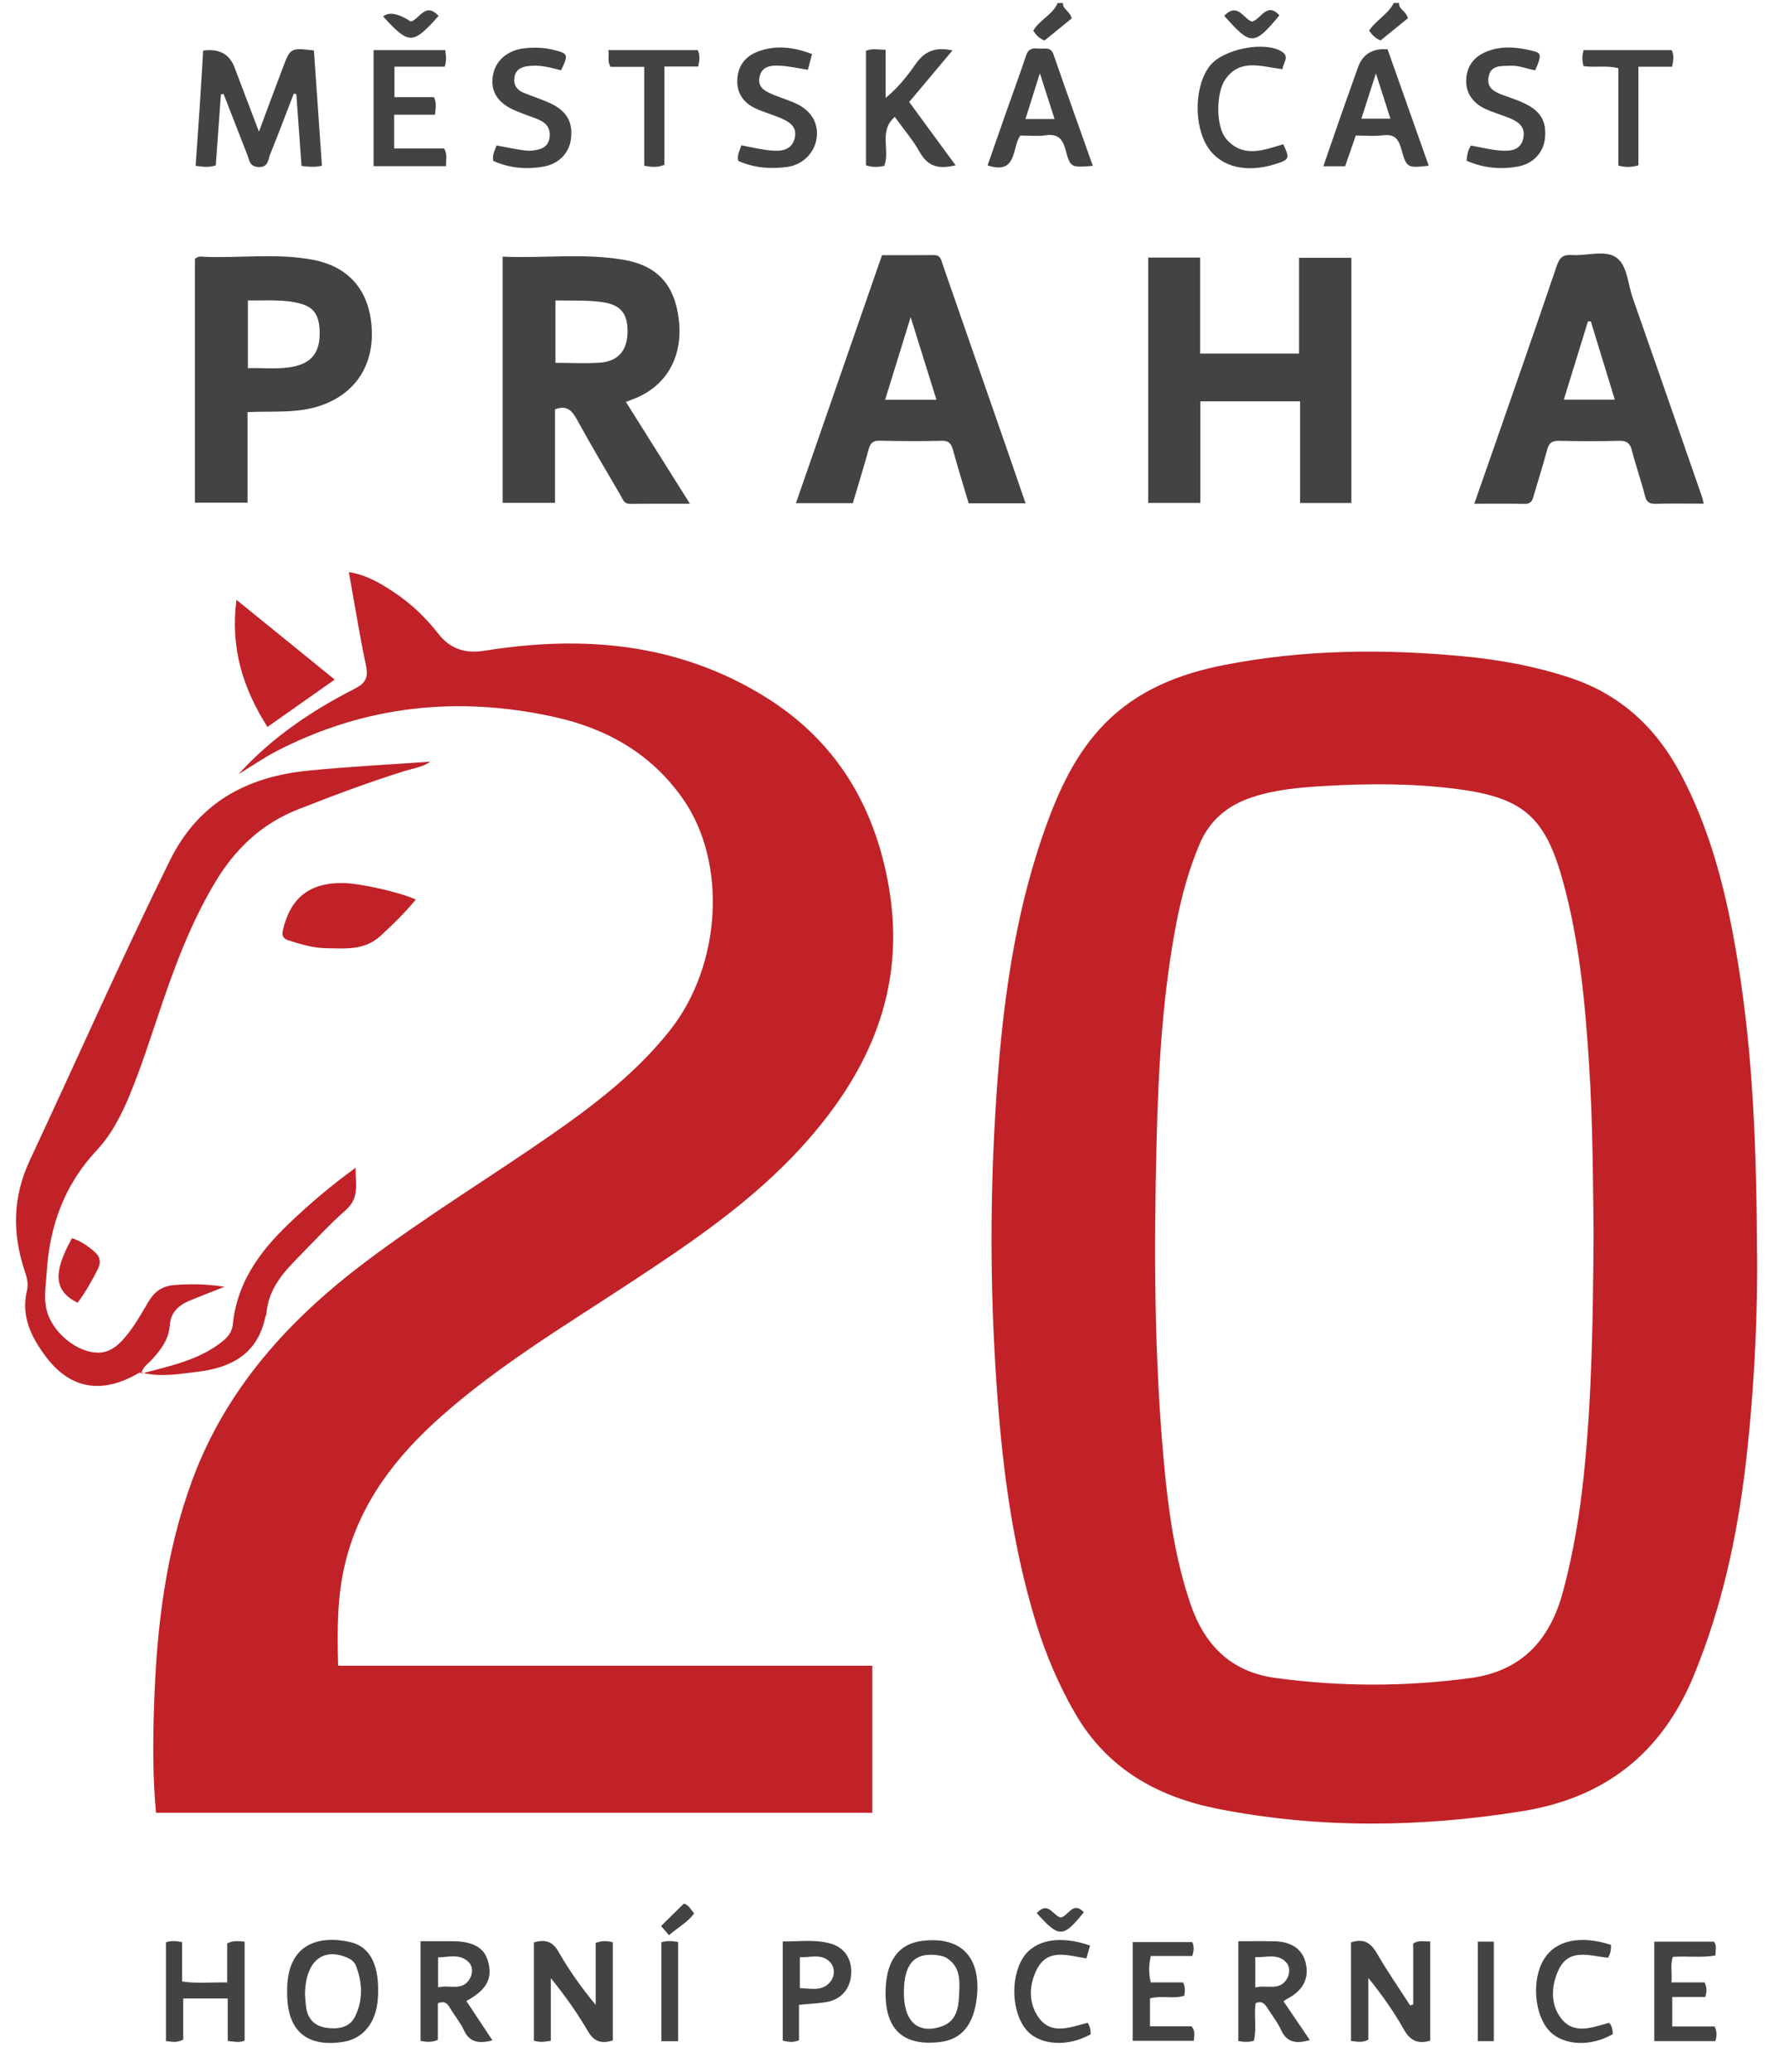 <svg width="56" height="65" viewBox="0 0 56 65" fill="none" xmlns="http://www.w3.org/2000/svg">
<g clip-path="url(#clip0_2718_14712)">
<path d="M43.916 0.094C43.904 0.301 44.145 0.35 44.194 0.573C43.922 0.794 43.629 1.032 43.338 1.268C43.172 1.208 43.076 1.096 42.977 0.963C43.188 0.632 43.572 0.452 43.75 0.094L43.916 0.094Z" fill="#434343"/>
<path d="M33.366 0.094C33.352 0.299 33.597 0.348 33.638 0.581C33.367 0.801 33.075 1.037 32.788 1.271C32.62 1.206 32.521 1.097 32.434 0.963C32.63 0.622 33.04 0.467 33.2 0.095H33.367L33.366 0.094Z" fill="#434343"/>
<path d="M55.151 39.004C55.186 40.805 55.097 43.418 54.788 46.017C54.52 48.257 54.04 50.444 53.176 52.548C52.164 55.015 50.368 56.41 47.768 56.825C44.588 57.333 41.407 57.373 38.239 56.751C36.332 56.377 34.744 55.487 33.74 53.74C33.228 52.849 32.829 51.912 32.527 50.933C31.768 48.475 31.453 45.945 31.279 43.391C31.1 40.765 31.075 38.137 31.211 35.51C31.378 32.302 31.707 29.116 32.783 26.061C33.217 24.83 33.755 23.641 34.688 22.694C35.715 21.651 37.021 21.138 38.427 20.863C40.917 20.376 43.426 20.352 45.944 20.591C47.075 20.698 48.181 20.9 49.263 21.256C50.865 21.78 51.991 22.831 52.766 24.297C53.662 25.989 54.136 27.815 54.467 29.683C54.964 32.496 55.13 35.337 55.151 39.005L55.151 39.004ZM50.023 38.742C50.004 37.068 49.999 35.255 49.885 33.445C49.761 31.487 49.583 29.534 49.057 27.632C48.506 25.637 47.818 25.027 45.76 24.757C44.37 24.575 42.974 24.576 41.576 24.659C40.801 24.705 40.031 24.768 39.29 25.017C38.529 25.272 37.97 25.735 37.651 26.49C37.328 27.257 37.106 28.052 36.945 28.864C36.495 31.152 36.364 33.471 36.306 35.794C36.22 39.184 36.227 42.576 36.542 45.957C36.679 47.429 36.885 48.891 37.362 50.301C37.803 51.602 38.627 52.45 40.034 52.642C42.074 52.92 44.114 52.92 46.155 52.646C47.768 52.429 48.656 51.451 49.065 49.926C49.388 48.721 49.591 47.497 49.718 46.261C49.971 43.808 50.005 41.344 50.022 38.742H50.023Z" fill="#C12227"/>
<path d="M7.494 24.281C8.54 23.132 9.783 22.297 11.126 21.612C11.472 21.436 11.57 21.265 11.489 20.884C11.287 19.926 11.133 18.959 10.951 17.949C11.495 18.032 11.93 18.292 12.347 18.567C12.889 18.924 13.357 19.366 13.761 19.885C14.124 20.35 14.588 20.515 15.221 20.414C18.309 19.917 21.296 20.175 24.022 21.865C26.228 23.232 27.45 25.259 27.896 27.797C28.462 31.019 27.287 33.65 25.175 35.972C23.558 37.749 21.577 39.068 19.584 40.373C17.63 41.652 15.628 42.865 13.868 44.42C12.431 45.69 11.292 47.149 10.831 49.059C10.579 50.105 10.585 51.162 10.614 52.259H27.382V56.872H4.897C4.79 55.732 4.8 54.614 4.837 53.495C4.914 51.096 5.192 48.731 6.026 46.46C7.09 43.566 9.074 41.393 11.488 39.577C13.388 38.148 15.425 36.914 17.374 35.554C18.715 34.617 20.004 33.621 21.03 32.325C22.653 30.273 22.832 27.054 21.437 25.062C20.447 23.648 19.053 22.859 17.409 22.495C14.391 21.828 11.476 22.128 8.707 23.552C8.293 23.764 7.908 24.032 7.496 24.283L7.494 24.281Z" fill="#C12227"/>
<path d="M13.508 23.896C13.277 24.065 12.973 24.105 12.689 24.193C11.568 24.542 10.472 24.956 9.378 25.384C8.232 25.832 7.406 26.604 6.777 27.642C5.968 28.978 5.442 30.429 4.95 31.897C4.673 32.722 4.404 33.548 4.071 34.354C3.811 34.985 3.503 35.588 3.035 36.089C2.024 37.169 1.554 38.461 1.466 39.918C1.442 40.318 1.366 40.708 1.467 41.112C1.64 41.796 2.411 42.445 3.098 42.436C3.424 42.432 3.666 42.248 3.875 42.013C4.189 41.658 4.42 41.246 4.658 40.841C4.843 40.526 5.092 40.349 5.448 40.319C5.942 40.276 6.436 40.278 7.048 40.37C6.6 40.548 6.262 40.675 5.929 40.816C5.59 40.96 5.355 41.188 5.328 41.586C5.296 42.042 5.028 42.375 4.731 42.693C4.631 42.8 4.489 42.879 4.433 43.095C5.352 42.849 6.258 42.673 7.001 42.069C7.169 41.933 7.286 41.768 7.308 41.551C7.433 40.261 8.134 39.289 9.03 38.426C9.677 37.802 10.361 37.221 11.162 36.635C11.159 37.149 11.288 37.581 10.857 37.96C10.329 38.426 9.852 38.949 9.357 39.451C8.866 39.947 8.419 40.469 8.363 41.213C8.36 41.252 8.334 41.29 8.326 41.33C8.083 42.476 7.261 42.91 6.205 43.036C5.632 43.104 5.056 43.212 4.477 43.069C4.373 43.044 4.293 43.113 4.209 43.157C3.12 43.736 2.174 43.541 1.44 42.563C0.981 41.952 0.651 41.291 0.847 40.485C0.898 40.276 0.841 40.075 0.775 39.875C0.385 38.691 0.389 37.569 0.943 36.386C2.408 33.26 3.8 30.102 5.328 27.005C6.226 25.183 7.735 24.375 9.651 24.18C10.939 24.05 12.234 23.987 13.51 23.895L13.508 23.896Z" fill="#C12227"/>
<path d="M19.647 12.609C20.319 13.676 20.97 14.711 21.657 15.804C20.978 15.804 20.374 15.801 19.77 15.807C19.585 15.809 19.551 15.666 19.485 15.551C19.027 14.763 18.558 13.98 18.12 13.18C17.962 12.892 17.804 12.697 17.422 12.841V15.775H15.778V8.052C17.044 8.107 18.301 7.94 19.546 8.145C20.64 8.325 21.182 8.94 21.309 10.036C21.438 11.136 20.965 12.036 20.035 12.455C19.922 12.506 19.805 12.547 19.646 12.61L19.647 12.609ZM17.436 9.425V11.383C17.924 11.383 18.393 11.412 18.857 11.375C19.419 11.329 19.699 10.974 19.699 10.395C19.699 9.805 19.462 9.551 18.866 9.473C18.399 9.411 17.933 9.436 17.436 9.425H17.436Z" fill="#434343"/>
<path d="M37.679 12.592V15.779H36.043V8.081H37.671V11.093H40.778V8.088H42.42V15.781H40.809V12.592H37.678H37.679Z" fill="#434343"/>
<path d="M24.985 15.785C25.887 13.189 26.777 10.623 27.686 8.005C28.217 8.005 28.767 8.009 29.317 8.003C29.533 8 29.547 8.171 29.594 8.306C30.299 10.326 31 12.345 31.702 14.365C31.864 14.832 32.024 15.299 32.193 15.791H30.407C30.24 15.23 30.069 14.679 29.916 14.123C29.861 13.925 29.792 13.822 29.556 13.829C28.905 13.846 28.255 13.84 27.605 13.826C27.394 13.822 27.319 13.911 27.267 14.097C27.113 14.655 26.942 15.209 26.771 15.786H24.984L24.985 15.785ZM29.395 12.542C29.131 11.694 28.877 10.881 28.586 9.951C28.296 10.89 28.044 11.703 27.784 12.542H29.395Z" fill="#434343"/>
<path d="M53.478 15.802C52.947 15.802 52.464 15.793 51.98 15.806C51.783 15.811 51.687 15.76 51.635 15.553C51.514 15.072 51.346 14.603 51.223 14.123C51.163 13.89 51.048 13.823 50.816 13.83C50.194 13.846 49.57 13.845 48.947 13.83C48.729 13.825 48.625 13.887 48.568 14.102C48.437 14.595 48.279 15.081 48.138 15.572C48.097 15.718 48.045 15.812 47.863 15.808C47.354 15.798 46.845 15.804 46.278 15.804C46.495 15.184 46.695 14.614 46.894 14.043C47.555 12.141 48.223 10.24 48.869 8.333C48.958 8.071 49.075 7.982 49.341 8C49.808 8.033 50.363 7.834 50.722 8.07C51.083 8.309 51.095 8.899 51.249 9.339C51.981 11.421 52.703 13.508 53.428 15.593C53.446 15.644 53.454 15.698 53.479 15.8L53.478 15.802ZM49.935 10.08C49.905 10.082 49.874 10.085 49.845 10.087C49.594 10.898 49.344 11.708 49.089 12.538H50.689C50.43 11.694 50.183 10.887 49.935 10.08Z" fill="#434343"/>
<path d="M6.119 15.77V8.125C6.219 8.02 6.336 8.054 6.441 8.059C7.573 8.099 8.713 7.937 9.834 8.153C10.972 8.373 11.597 9.132 11.668 10.29C11.738 11.464 11.153 12.347 10.079 12.72C9.341 12.977 8.576 12.891 7.77 12.929V15.769H6.12L6.119 15.77ZM7.781 11.551C8.335 11.533 8.848 11.612 9.35 11.467C9.803 11.336 10.027 11.018 10.034 10.503C10.043 9.938 9.886 9.653 9.452 9.531C8.904 9.377 8.343 9.438 7.781 9.424V11.551Z" fill="#434343"/>
<path d="M6.935 2.963C6.881 3.705 6.827 4.446 6.773 5.189C6.567 5.257 6.38 5.238 6.14 5.202C6.182 4.598 6.227 3.997 6.266 3.397C6.306 2.792 6.341 2.188 6.377 1.588C6.875 1.517 7.203 1.693 7.362 2.115C7.604 2.757 7.849 3.399 8.128 4.132C8.401 3.401 8.638 2.755 8.883 2.112C9.118 1.498 9.121 1.499 9.854 1.583C9.937 2.777 10.021 3.98 10.105 5.198C9.884 5.253 9.696 5.234 9.465 5.207C9.411 4.453 9.357 3.702 9.302 2.952C9.276 2.947 9.249 2.942 9.222 2.937C8.977 3.571 8.736 4.208 8.482 4.839C8.413 5.01 8.428 5.253 8.113 5.24C7.831 5.229 7.829 5.027 7.763 4.857C7.514 4.22 7.265 3.583 7.017 2.946C6.989 2.951 6.963 2.957 6.935 2.964V2.963Z" fill="#434343"/>
<path d="M13.052 28.223C12.696 28.65 12.324 29.015 11.938 29.367C11.433 29.83 10.813 29.757 10.212 29.747C9.825 29.741 9.452 29.626 9.083 29.511C8.92 29.46 8.831 29.391 8.879 29.184C9.117 28.169 9.711 27.694 10.756 27.702C11.277 27.706 12.555 27.989 13.052 28.223Z" fill="#C12227"/>
<path d="M10.506 21.32C9.786 21.828 9.11 22.304 8.395 22.807C7.633 21.603 7.226 20.346 7.422 18.818C8.483 19.679 9.472 20.481 10.506 21.32Z" fill="#C12227"/>
<path d="M29.995 5.185C29.475 5.317 29.125 5.228 28.872 4.775C28.658 4.393 28.366 4.055 28.087 3.668C27.571 4.116 27.951 4.717 27.756 5.205C27.575 5.243 27.39 5.258 27.183 5.185V1.596C27.378 1.506 27.57 1.563 27.8 1.561V3.074C28.213 2.729 28.488 2.373 28.738 2.014C29.019 1.611 29.357 1.461 29.897 1.583C29.435 2.133 28.992 2.662 28.54 3.2C29.023 3.86 29.495 4.503 29.995 5.185H29.995Z" fill="#434343"/>
<path d="M44.849 5.199C44.17 5.272 44.155 5.276 43.986 4.673C43.9 4.362 43.772 4.198 43.418 4.245C43.147 4.28 42.867 4.252 42.558 4.252C42.446 4.574 42.336 4.894 42.224 5.216H41.54C41.73 4.667 41.907 4.15 42.087 3.635C42.265 3.127 42.445 2.619 42.627 2.112C42.776 1.699 43.085 1.51 43.556 1.546C43.984 2.755 44.414 3.973 44.848 5.199H44.849ZM43.19 2.301C43.013 2.853 42.876 3.28 42.734 3.723H43.645C43.497 3.262 43.36 2.834 43.19 2.301Z" fill="#434343"/>
<path d="M34.303 5.204C33.618 5.26 33.599 5.265 33.447 4.697C33.353 4.349 33.196 4.189 32.818 4.245C32.562 4.282 32.296 4.252 32.026 4.252C31.758 4.644 31.935 5.495 31 5.189C31.206 4.6 31.413 4.006 31.621 3.412C31.818 2.853 32.025 2.298 32.211 1.735C32.28 1.528 32.416 1.502 32.592 1.524C32.766 1.547 32.976 1.44 33.072 1.715C33.471 2.87 33.884 4.02 34.304 5.204H34.303ZM32.642 2.298C32.469 2.845 32.333 3.279 32.19 3.733H33.102C32.956 3.278 32.818 2.847 32.642 2.298Z" fill="#434343"/>
<path d="M44.361 62.889V60.973C44.546 60.859 44.709 60.913 44.895 60.909V64.022C44.522 64.131 44.272 64.038 44.066 63.669C43.752 63.107 43.375 62.58 42.952 62.053V63.993C42.752 64.095 42.593 64.05 42.408 64.031V60.94C42.794 60.808 43.026 60.942 43.222 61.283C43.544 61.842 43.914 62.372 44.263 62.914C44.296 62.906 44.328 62.898 44.36 62.888L44.361 62.889Z" fill="#434343"/>
<path d="M13.977 1.573C14.002 1.761 14.021 1.909 13.959 2.092H12.382V3.05H13.622C13.71 3.236 13.676 3.394 13.654 3.599H12.374V4.657H13.94C14.058 4.854 13.989 5.024 14.004 5.213H11.727V1.573H13.976H13.977Z" fill="#434343"/>
<path d="M17.29 64.027C17.072 64.06 16.925 64.079 16.759 64.019V60.938C17.084 60.848 17.33 60.878 17.531 61.23C17.862 61.811 18.249 62.358 18.698 62.897V60.956C18.901 60.881 19.058 60.888 19.236 60.936V64.015C18.905 64.116 18.66 64.077 18.458 63.731C18.12 63.152 17.732 62.602 17.29 62.06V64.028V64.027Z" fill="#434343"/>
<path d="M25.49 1.695C25.444 1.872 25.406 2.017 25.36 2.189C25.073 2.145 24.794 2.082 24.513 2.063C24.234 2.045 23.924 2.058 23.844 2.403C23.761 2.76 24.047 2.877 24.307 2.985C24.561 3.09 24.831 3.162 25.072 3.291C25.522 3.533 25.713 3.942 25.625 4.39C25.54 4.823 25.183 5.172 24.714 5.237C24.188 5.31 23.67 5.269 23.177 5.05C23.122 4.867 23.227 4.728 23.268 4.558C23.571 4.614 23.865 4.688 24.162 4.718C24.487 4.752 24.839 4.736 24.942 4.348C25.05 3.943 24.729 3.795 24.424 3.672C24.182 3.573 23.926 3.504 23.692 3.39C23.308 3.203 23.11 2.883 23.147 2.451C23.183 2.022 23.43 1.741 23.831 1.602C24.377 1.411 24.914 1.479 25.489 1.694L25.49 1.695Z" fill="#434343"/>
<path d="M17.611 2.208C17.271 2.112 16.925 2.024 16.562 2.075C16.352 2.104 16.191 2.187 16.151 2.412C16.108 2.649 16.214 2.817 16.429 2.907C16.721 3.029 17.026 3.12 17.31 3.257C17.802 3.496 17.987 3.85 17.923 4.36C17.871 4.779 17.565 5.13 17.089 5.221C16.542 5.325 15.997 5.281 15.483 5.047C15.449 4.868 15.522 4.735 15.589 4.563C15.825 4.607 16.062 4.657 16.301 4.694C16.436 4.716 16.578 4.74 16.71 4.724C16.963 4.694 17.209 4.631 17.251 4.314C17.29 4.02 17.14 3.844 16.883 3.742C16.652 3.65 16.417 3.573 16.19 3.477C15.62 3.236 15.389 2.873 15.473 2.368C15.551 1.897 15.938 1.563 16.492 1.512C16.78 1.485 17.069 1.489 17.356 1.56C17.84 1.68 17.854 1.7 17.61 2.208H17.611Z" fill="#434343"/>
<path d="M46.037 5.044C46.051 4.852 46.08 4.706 46.175 4.567C46.483 4.621 46.791 4.701 47.104 4.724C47.41 4.746 47.741 4.72 47.818 4.329C47.895 3.943 47.616 3.794 47.318 3.679C47.087 3.59 46.848 3.52 46.624 3.416C46.201 3.218 45.995 2.877 46.026 2.465C46.058 2.028 46.309 1.731 46.769 1.58C47.234 1.427 47.698 1.491 48.155 1.607C48.385 1.666 48.386 1.761 48.191 2.206C47.93 2.16 47.672 2.047 47.396 2.062C47.124 2.076 46.807 2.033 46.73 2.398C46.65 2.776 46.932 2.894 47.217 2.997C47.437 3.077 47.661 3.148 47.87 3.25C48.372 3.496 48.553 3.827 48.496 4.345C48.448 4.784 48.13 5.141 47.636 5.227C47.102 5.321 46.569 5.276 46.037 5.043V5.044Z" fill="#434343"/>
<path d="M5.209 60.936C5.369 60.88 5.53 60.892 5.717 60.93V62.164C6.184 62.238 6.634 62.185 7.131 62.196V60.971C7.332 60.867 7.494 60.905 7.678 60.915V64.02C7.516 64.093 7.356 64.049 7.149 64.032V62.698H5.751V63.987C5.553 64.096 5.393 64.054 5.209 64.034V60.936Z" fill="#434343"/>
<path d="M9.014 62.517C8.977 60.93 10.066 60.714 10.995 60.929C11.65 61.081 11.926 61.701 11.861 62.7C11.81 63.459 11.404 63.963 10.763 64.061C9.614 64.236 9.006 63.7 9.014 62.517ZM9.572 62.544C9.581 62.644 9.586 62.824 9.614 63.001C9.67 63.358 9.893 63.568 10.243 63.618C10.602 63.67 10.972 63.618 11.145 63.266C11.399 62.75 11.38 62.2 11.17 61.664C11.119 61.533 11.001 61.458 10.865 61.403C10.123 61.105 9.599 61.534 9.573 62.544H9.572Z" fill="#434343"/>
<path d="M38.872 60.902C39.268 60.902 39.639 60.896 40.009 60.904C40.555 60.915 40.899 61.167 40.993 61.611C41.093 62.085 40.895 62.454 40.406 62.708C40.372 62.725 40.342 62.75 40.289 62.786C40.562 63.187 40.829 63.582 41.117 64.004C40.694 64.122 40.393 64.091 40.206 63.675C40.1 63.438 39.93 63.231 39.791 63.008C39.706 62.873 39.616 62.756 39.413 62.848C39.358 63.233 39.452 63.635 39.36 64.024C39.201 64.073 39.051 64.065 38.871 64.034V60.901L38.872 60.902ZM39.404 62.354C39.767 62.257 40.15 62.473 40.386 62.099C40.494 61.929 40.505 61.7 40.366 61.557C40.092 61.273 39.739 61.42 39.404 61.4V62.354Z" fill="#434343"/>
<path d="M14.64 62.779C14.905 63.178 15.169 63.577 15.458 64.013C15.052 64.111 14.749 64.101 14.557 63.684C14.442 63.436 14.256 63.222 14.118 62.984C14.037 62.846 13.95 62.768 13.744 62.849V63.998C13.546 64.083 13.386 64.061 13.202 64.031V60.901C13.546 60.901 13.875 60.899 14.203 60.901C14.856 60.905 15.209 61.109 15.324 61.547C15.464 62.082 15.276 62.43 14.64 62.777V62.779ZM13.751 62.348C14.114 62.261 14.501 62.475 14.738 62.094C14.848 61.917 14.851 61.692 14.704 61.551C14.423 61.281 14.074 61.403 13.751 61.41V62.349V62.348Z" fill="#434343"/>
<path d="M27.798 62.534C27.796 61.544 28.188 60.984 28.95 60.891C30.143 60.743 30.78 61.377 30.669 62.6C30.586 63.507 30.198 63.988 29.487 64.067C28.36 64.192 27.799 63.683 27.797 62.535L27.798 62.534ZM28.373 62.488C28.364 63.416 28.805 63.826 29.547 63.579C29.996 63.428 30.083 63.043 30.102 62.652C30.124 62.204 30.182 61.721 29.712 61.426C29.623 61.37 29.504 61.349 29.396 61.337C28.698 61.257 28.381 61.617 28.373 62.489V62.488Z" fill="#434343"/>
<path d="M40.255 2.171C39.595 2.092 38.936 1.823 38.468 2.483C38.163 2.913 38.164 3.969 38.484 4.349C39.011 4.972 39.658 4.713 40.281 4.525C40.493 4.976 40.479 5.009 40.02 5.152C39.12 5.433 38.33 5.239 37.926 4.639C37.458 3.942 37.489 2.667 37.989 2.052C38.415 1.529 39.724 1.275 40.25 1.629C40.483 1.786 40.279 1.972 40.255 2.172V2.171Z" fill="#434343"/>
<path d="M49.704 2.074C49.662 1.894 49.657 1.746 49.709 1.572H52.474C52.554 1.735 52.53 1.892 52.487 2.093H51.43V5.186C51.203 5.252 51.015 5.253 50.8 5.195V2.141C50.435 2.042 50.077 2.128 49.705 2.074H49.704Z" fill="#434343"/>
<path d="M20.222 2.096H19.163C19.059 1.921 19.125 1.759 19.098 1.572H21.901C21.984 1.735 21.959 1.893 21.916 2.088H20.855V5.171C20.634 5.264 20.448 5.24 20.222 5.199V2.096Z" fill="#434343"/>
<path d="M36.099 62.695V63.571H37.401C37.531 63.723 37.483 63.862 37.474 64.026H35.555V60.93H37.425C37.489 61.063 37.478 61.196 37.425 61.365H36.123C36.06 61.654 36.054 61.905 36.123 62.194H37.136C37.215 62.348 37.193 62.47 37.175 62.612C36.836 62.722 36.472 62.597 36.099 62.694V62.695Z" fill="#434343"/>
<path d="M51.927 60.916H53.803C53.91 61.056 53.836 61.191 53.852 61.347C53.4 61.431 52.959 61.357 52.509 61.394C52.426 61.648 52.494 61.905 52.467 62.194H53.505C53.587 62.355 53.579 62.486 53.53 62.651H52.492V63.575H53.822C53.905 63.747 53.888 63.88 53.848 64.035H51.928V60.916L51.927 60.916Z" fill="#434343"/>
<path d="M25.081 62.896V64.007C24.902 64.086 24.746 64.067 24.57 64.017V60.91C25.046 60.912 25.525 60.846 25.998 60.955C26.473 61.065 26.728 61.407 26.721 61.877C26.714 62.365 26.43 62.722 25.95 62.809C25.682 62.857 25.406 62.865 25.082 62.897L25.081 62.896ZM25.107 61.404V62.373C25.463 62.386 25.823 62.486 26.072 62.163C26.206 61.991 26.211 61.746 26.077 61.583C25.82 61.272 25.454 61.416 25.107 61.404Z" fill="#434343"/>
<path d="M34.218 61.039C34.175 61.183 34.141 61.299 34.1 61.441C33.535 61.357 32.901 61.105 32.551 61.778C32.302 62.258 32.276 62.828 32.593 63.282C33.002 63.87 33.602 63.591 34.142 63.462C34.223 63.582 34.238 63.701 34.235 63.822C33.532 64.221 32.66 64.172 32.242 63.712C31.761 63.182 31.7 62.065 32.116 61.417C32.476 60.856 33.273 60.705 34.218 61.039Z" fill="#434343"/>
<path d="M50.569 61.017C50.574 61.168 50.555 61.288 50.477 61.42C49.92 61.369 49.254 61.093 48.921 61.807C48.697 62.288 48.657 62.861 48.994 63.309C49.408 63.857 49.988 63.598 50.513 63.461C50.612 63.572 50.617 63.693 50.627 63.814C49.941 64.22 49.074 64.179 48.64 63.722C48.159 63.217 48.071 62.108 48.463 61.469C48.827 60.873 49.604 60.702 50.569 61.017L50.569 61.017Z" fill="#434343"/>
<path d="M2.261 38.844C2.537 38.934 2.772 39.098 2.986 39.29C3.15 39.438 3.171 39.612 3.071 39.814C2.887 40.184 2.682 40.541 2.436 40.871C1.698 40.507 1.649 39.94 2.261 38.844Z" fill="#C12227"/>
<path d="M21.287 64.038H20.76V60.935C20.938 60.881 21.098 60.895 21.287 60.925V64.037V64.038Z" fill="#434343"/>
<path d="M46.388 60.915H46.892V64.037H46.388V60.915Z" fill="#434343"/>
<path d="M13.768 0.499C12.956 1.408 12.841 1.409 12.027 0.517C12.209 0.365 12.499 0.417 12.896 0.676C13.176 0.601 13.352 0.048 13.768 0.5V0.499Z" fill="#434343"/>
<path d="M38.427 0.497C38.843 0.063 39.024 0.577 39.298 0.68C39.589 0.601 39.763 0.048 40.161 0.48C39.343 1.48 39.241 1.397 38.427 0.497Z" fill="#434343"/>
<path d="M32.545 60.022C32.894 59.632 33.042 60.079 33.288 60.159C33.526 60.132 33.679 59.619 34.021 59.994C33.368 60.803 33.245 60.798 32.545 60.022Z" fill="#434343"/>
<path d="M20.999 60.713C20.902 60.6 20.832 60.517 20.752 60.424C20.995 60.184 21.226 59.957 21.465 59.722C21.616 59.758 21.681 59.901 21.79 60.032C21.589 60.301 21.298 60.458 21 60.713H20.999Z" fill="#434343"/>
</g>
<defs>
<clipPath id="clip0_2718_14712">
<rect width="54.658" height="64" fill="white" transform="translate(0.5 0.094)"/>
</clipPath>
</defs>
</svg>
